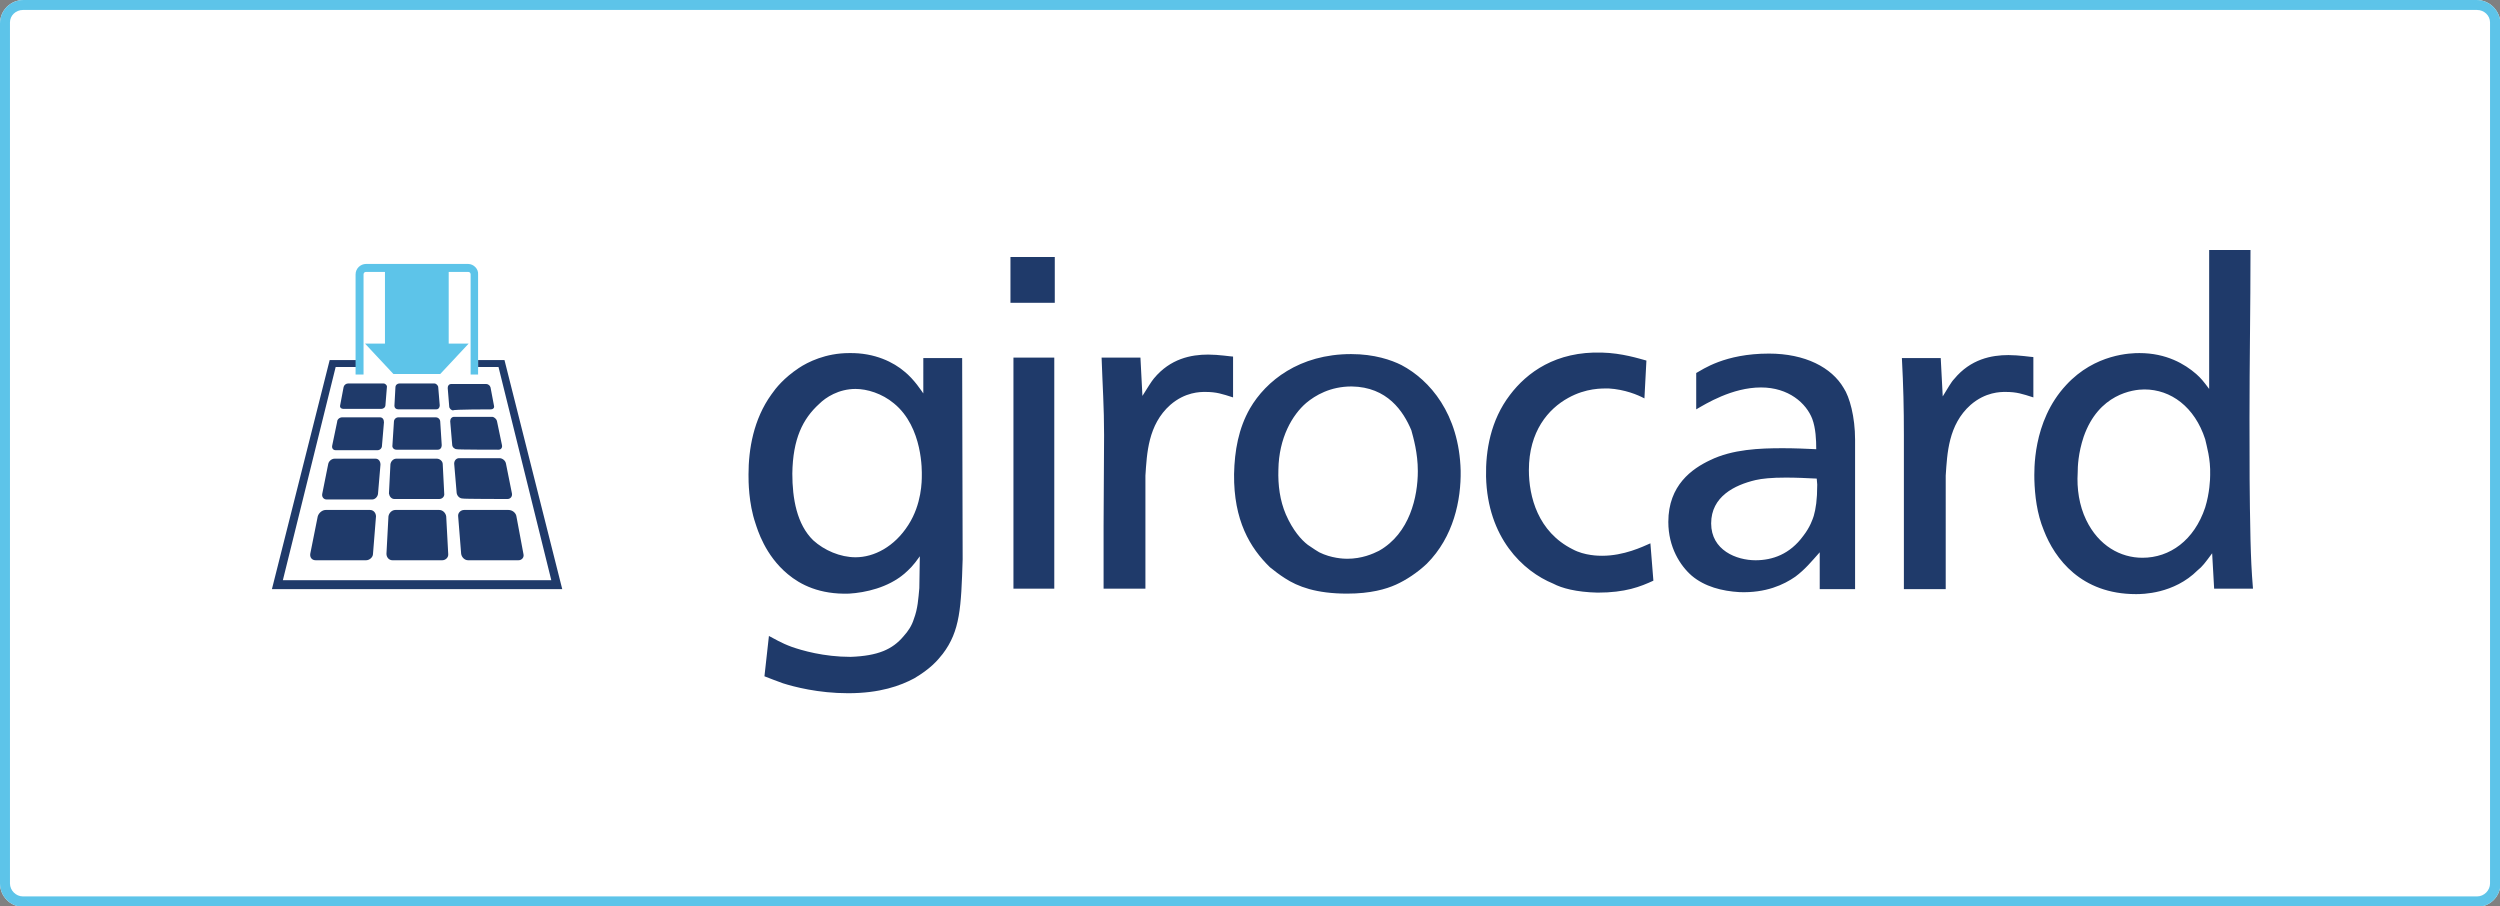 <?xml version="1.0" encoding="utf-8"?>
<!-- Generator: Adobe Illustrator 25.3.1, SVG Export Plug-In . SVG Version: 6.00 Build 0)  -->
<svg version="1.1" id="Original" xmlns="http://www.w3.org/2000/svg" xmlns:xlink="http://www.w3.org/1999/xlink" x="0px" y="0px"
	 viewBox="0 0 502 182" style="enable-background:new 0 0 502 182;" xml:space="preserve">
<rect x="0" y="0" width="502" height="182" fill="#808080" stroke="none"/>
<style type="text/css">
	.st0{fill:#FFFFFF;}
	.st1{fill:#1F3A6A;}
	.st2{fill:#5DC4E9;}
</style>
<g>
	<path class="st0" d="M497.3,0H4.7C2.1,0,0,2.1,0,4.7v172.7c0,2.6,2.1,4.7,4.7,4.7h492.7c2.6,0,4.7-2.1,4.7-4.7V4.7
		C502,2.1,499.9,0,497.3,0z"/>
	<g>
		<g>
			<path class="st1" d="M211.7,71.8h-8.2v46.4h8.2V71.8z M185.1,95.4c0,1.2,0,5.8-2.7,10c-2.8,4.4-6.9,6.5-10.6,6.5
				c-3.1,0-6.3-1.4-8.5-3.4c-3.3-3.2-4.2-8.4-4.2-13.4c0.1-7,2.1-11,5.4-14c1.3-1.3,3.9-3,7.3-3c2.3,0,5.3,0.9,7.7,2.9
				C185.4,85.8,185.1,94.9,185.1,95.4 M189.3,131.3c3.5-4.6,3.7-9.3,4-19l-0.1-40.4h-7.8V79c-0.3-0.4-1.8-2.8-3.8-4.4
				c-2.1-1.8-5.9-3.8-11.1-3.7c-4.7,0-8.3,1.8-10.1,3c-3,2-4.6,4-5.5,5.3c-3.6,5-4.6,11-4.6,16.1c0,1.3,0,5.7,1.4,9.8
				c0.4,1.2,1.9,6.4,6.5,10.2c2.5,2.1,6.4,4.1,12.3,3.9c3.3-0.2,7.8-1.2,11.1-4c1-0.9,1.7-1.5,3.1-3.5l-0.1,6.4
				c-0.2,2.1-0.3,4.1-1.1,6.2c-0.4,1.3-1.1,2.4-2.1,3.5c-2.2,2.6-5.1,3.9-10.6,4.1c-5.4,0-9.8-1.3-11.8-2c-2.2-0.8-3.6-1.7-4.6-2.2
				l-0.9,8.1c1.3,0.5,2.3,0.9,3.7,1.4c2.2,0.7,7.1,2,13.1,2c6.4,0,10.5-1.5,13.3-3C186.8,134.3,188.2,132.7,189.3,131.3 M202.9,60.8
				h8.9v-9.2h-8.9V60.8z M242,78.7c2.3,0,3.4,0.4,5.6,1.1v-8.2c-0.4,0-2.9-0.4-5-0.4c-3.4,0-7.6,0.8-10.9,4.8
				c-0.5,0.6-1.3,1.9-2.3,3.5l-0.4-7.7h-7.8c0.2,5.8,0.5,9.9,0.5,15.6c0,6.7-0.1,11.5-0.1,18.1v12.7h8.4V95.5
				c0.3-4.4,0.5-10.2,5-14.2C238,78.7,241,78.7,242,78.7 M284.7,94.6c0,5.1-1.6,12.5-7.8,16c-1.2,0.6-3.4,1.6-6.4,1.6
				c-0.7,0-3.2-0.1-5.6-1.3c-0.5-0.3-1-0.6-2.3-1.5c-1.3-1-3-2.9-4.4-6.1c-1.2-2.8-1.6-5.9-1.5-9c0.1-6.4,2.8-11,5.6-13.4
				c1.8-1.5,4.8-3.3,9.1-3.3c7.2,0.1,10.4,5,12,8.8C283.8,87.9,284.7,90.9,284.7,94.6 M286.5,113.2c5.4-5.4,6.9-12.8,6.8-18.7
				c-0.3-11.4-6.2-18.2-11.9-21.2c-2-1-5.4-2.2-10.1-2.2c-10.4,0-17.1,5.4-20.3,10.9c-2.3,4-3.1,8.5-3.2,13.2
				c-0.1,9.3,3.2,14.8,7.2,18.7c1,0.8,1.9,1.5,3,2.2c2.6,1.7,6.3,3.1,12.5,3.1c4.7,0,7.8-0.9,9.8-1.8
				C282.3,116.5,284.6,115,286.5,113.2"/>
		</g>
	</g>
	<polygon class="st1" points="101.3,72.3 96,72.3 96,73.7 100.1,73.7 110.7,116.5 56.8,116.5 67.4,73.7 71.5,73.7 71.5,72.3 
		66.2,72.3 54.6,118.3 112.9,118.3 	"/>
	<path class="st2" d="M94,53H73.5c-1.1,0-2.1,0.9-2.1,2.1v20.1H73V55.1c0-0.3,0.2-0.5,0.5-0.5h3.8V69h-4l5.7,6.1h9.4l5.7-6.1h-4
		V54.6H94c0.3,0,0.5,0.2,0.5,0.5v20.1h1.5V55.1C96.1,54,95.1,53,94,53z"/>
	<g>
		<path class="st1" d="M79.2,100.2h9c0.6,0,1.1-0.5,1-1.1l-0.3-5.9c0-0.6-0.6-1.1-1.2-1.1h-8.1c-0.6,0-1.1,0.5-1.2,1.1l-0.3,5.9
			C78.2,99.7,78.6,100.2,79.2,100.2z"/>
		<path class="st1" d="M75.4,92.1h-8.2c-0.6,0-1.2,0.5-1.3,1.1l-1.2,6c-0.1,0.6,0.3,1.1,0.9,1.1h9.1c0.6,0,1.1-0.5,1.2-1.1l0.5-5.9
			C76.4,92.6,76,92.1,75.4,92.1z"/>
		<path class="st1" d="M79.6,90.3h8.3c0.5,0,0.8-0.4,0.8-0.9l-0.3-4.7c0-0.5-0.4-0.9-0.9-0.9H80c-0.5,0-0.9,0.4-0.9,0.9l-0.3,4.7
			C78.7,89.9,79.1,90.3,79.6,90.3z"/>
		<path class="st1" d="M76.3,83.8h-7.6c-0.5,0-1,0.4-1,0.9l-1,4.8c-0.1,0.5,0.2,0.9,0.7,0.9h8.4c0.5,0,0.9-0.4,0.9-0.9l0.4-4.7
			C77.1,84.2,76.8,83.8,76.3,83.8z"/>
		<path class="st1" d="M100.1,90.3c0.5,0,0.8-0.4,0.7-0.9l-1-4.8c-0.1-0.5-0.6-0.9-1-0.9h-7.6c-0.5,0-0.8,0.4-0.8,0.9l0.4,4.7
			c0,0.5,0.5,0.9,0.9,0.9C91.7,90.3,100.1,90.3,100.1,90.3z"/>
		<path class="st1" d="M80,82.2h7.6c0.4,0,0.7-0.3,0.7-0.8L88,77.8c0-0.4-0.4-0.8-0.8-0.8h-7c-0.4,0-0.8,0.3-0.8,0.8l-0.2,3.7
			C79.2,81.9,79.5,82.2,80,82.2z"/>
		<path class="st1" d="M98.6,82.2c0.4,0,0.7-0.3,0.6-0.7l-0.7-3.7c-0.1-0.4-0.5-0.7-0.9-0.7h-7c-0.4,0-0.7,0.3-0.7,0.8l0.3,3.7
			c0,0.4,0.4,0.8,0.8,0.8C90.9,82.2,98.6,82.2,98.6,82.2z"/>
		<path class="st1" d="M77,77h-7.1c-0.4,0-0.8,0.3-0.9,0.7l-0.7,3.7c-0.1,0.4,0.2,0.7,0.6,0.7h7.7c0.4,0,0.8-0.3,0.8-0.8l0.3-3.7
			C77.7,77.4,77.4,77,77,77z"/>
		<path class="st1" d="M101.9,100.2c0.6,0,1-0.5,0.9-1.1l-1.2-6c-0.1-0.6-0.7-1.1-1.3-1.1h-8.1c-0.6,0-1,0.5-1,1.1l0.5,5.9
			c0.1,0.6,0.6,1.1,1.2,1.1C92.8,100.2,101.9,100.2,101.9,100.2z"/>
		<path class="st1" d="M88.2,102.4h-8.8c-0.7,0-1.3,0.6-1.4,1.3l-0.4,7.5c0,0.7,0.5,1.3,1.2,1.3h10c0.7,0,1.3-0.6,1.2-1.3l-0.4-7.5
			C89.5,103,88.9,102.4,88.2,102.4z"/>
		<path class="st1" d="M74.3,102.4h-8.9c-0.7,0-1.4,0.6-1.6,1.3l-1.5,7.5c-0.1,0.7,0.3,1.3,1.1,1.3h10.1c0.7,0,1.4-0.6,1.4-1.3
			l0.6-7.5C75.5,103,75,102.4,74.3,102.4z"/>
		<path class="st1" d="M103.7,103.7c-0.1-0.7-0.8-1.3-1.6-1.3h-8.9c-0.7,0-1.3,0.6-1.2,1.3l0.6,7.5c0.1,0.7,0.7,1.3,1.4,1.3h10.1
			c0.7,0,1.2-0.6,1-1.3L103.7,103.7z"/>
	</g>
	<path class="st2" d="M497.4,2c1.4,0,2.6,1.1,2.6,2.5v172.9c0,1.4-1.2,2.6-2.6,2.6H4.6c-1.4,0-2.6-1.2-2.6-2.6V4.5
		C2,3.1,3.2,2,4.6,2C4.6,2,497.4,2,497.4,2z M497.3,0H4.7C2.1,0,0,2.1,0,4.7v172.7c0,2.6,2.1,4.7,4.7,4.7h492.7
		c2.6,0,4.7-2.1,4.7-4.7V4.7C502,2.1,499.9,0,497.3,0L497.3,0z"/>
	<g>
		<path class="st1" d="M320.8,119c5.6,0,8.6-1.2,11.2-2.4l-0.6-7.5c-1.6,0.7-5.3,2.5-9.7,2.5c-0.6,0-3.5,0-5.9-1.3
			c-7-3.5-8.8-10.6-8.8-15.9c0-7.8,3.9-12.3,7.9-14.5c3.6-2,6.8-1.9,8.1-1.9c3.3,0.2,5.9,1.3,7.2,2l0.4-7.6
			c-1.5-0.4-4.9-1.5-8.9-1.6c-9.3-0.3-15.1,4-18.5,8.5c-3.9,5.1-4.9,11.2-4.8,16.4c0.3,12.3,7.4,19,13.5,21.5
			C313.6,118.1,316.5,118.9,320.8,119 M364.9,97.3c0,3.1-0.3,4.9-0.7,6.3c-0.2,0.6-0.7,2.2-2.1,4c-2.7,3.7-6.2,4.9-9.6,4.9
			c-3.8,0-8.9-2-8.9-7.4c0-5.4,4.7-7.7,8.9-8.7c1.3-0.3,3.2-0.5,6.1-0.5c2.1,0,4.2,0.1,6.2,0.2L364.9,97.3L364.9,97.3z M365.4,118.3
			h7.1v-30c0-4.6-1.1-8.6-2.3-10.4c-2.4-4.1-7.7-6.9-15-6.9c-8.9,0-13.3,3.2-14.6,3.9v7.3c1.9-1.1,7.2-4.4,13-4.4
			c5.6,0,9.1,3.2,10.3,6.3c0.7,1.9,0.8,4.2,0.8,6.1c-2.1-0.1-4.4-0.2-6.7-0.2c-4.6,0-10.1,0.2-14.6,2.4c-3.6,1.7-8.4,5-8.4,12.4
			c0,5.1,2.4,8.8,4.7,10.8c2.6,2.2,6.1,3.1,9.6,3.3c5.3,0.2,8.9-1.5,11.2-3.1c2-1.5,3.2-3,4.9-4.9L365.4,118.3L365.4,118.3z
			 M402.7,78.7c2.3,0,3.4,0.4,5.6,1.1v-8.1c-0.4,0-2.9-0.4-5-0.4c-3.4,0-7.6,0.8-10.9,4.8c-0.6,0.6-1.3,1.9-2.3,3.5l-0.4-7.7h-7.8
			c0.3,5.8,0.4,9.9,0.4,15.6c0,6.7,0,11.5,0,18.1v12.7h8.4V95.5c0.3-4.4,0.5-10.2,5-14.2C398.7,78.7,401.7,78.7,402.7,78.7
			 M443.8,95.4c0,0.8-0.1,3.6-1,6.5c-2.2,6.6-7.1,10.1-12.6,10.1c-4.4,0-8.8-2.4-11.3-7.6c-1.4-2.9-1.9-6.3-1.7-9.5
			c0-1.2,0.1-3.9,1.2-7.2c3-8.6,9.9-9.5,12.2-9.5c5.3,0,10.1,3.5,12.2,10C443.1,89.6,443.9,92.1,443.8,95.4 M451.9,108.4
			c-0.2-9-0.2-15.4-0.2-24.4c0-11.3,0.2-22.5,0.2-33.8h-8.3v27.9c-1.2-1.6-1.6-2.1-2.6-3c-2.3-2-6-4.2-11.4-4.2
			c-1.6,0-8.9,0.1-14.7,6.4c-6.9,7.4-6.4,17.5-6.4,19c0.1,3.2,0.5,6.8,1.9,10.2c2.2,5.7,7.5,12.8,18.5,12.8c1.2,0,7.6,0,12.4-4.8
			c0.9-0.7,1.5-1.5,2.9-3.4l0.4,7.1h7.8C452.1,114.6,452,112.1,451.9,108.4"/>
	</g>
</g>
</svg>
